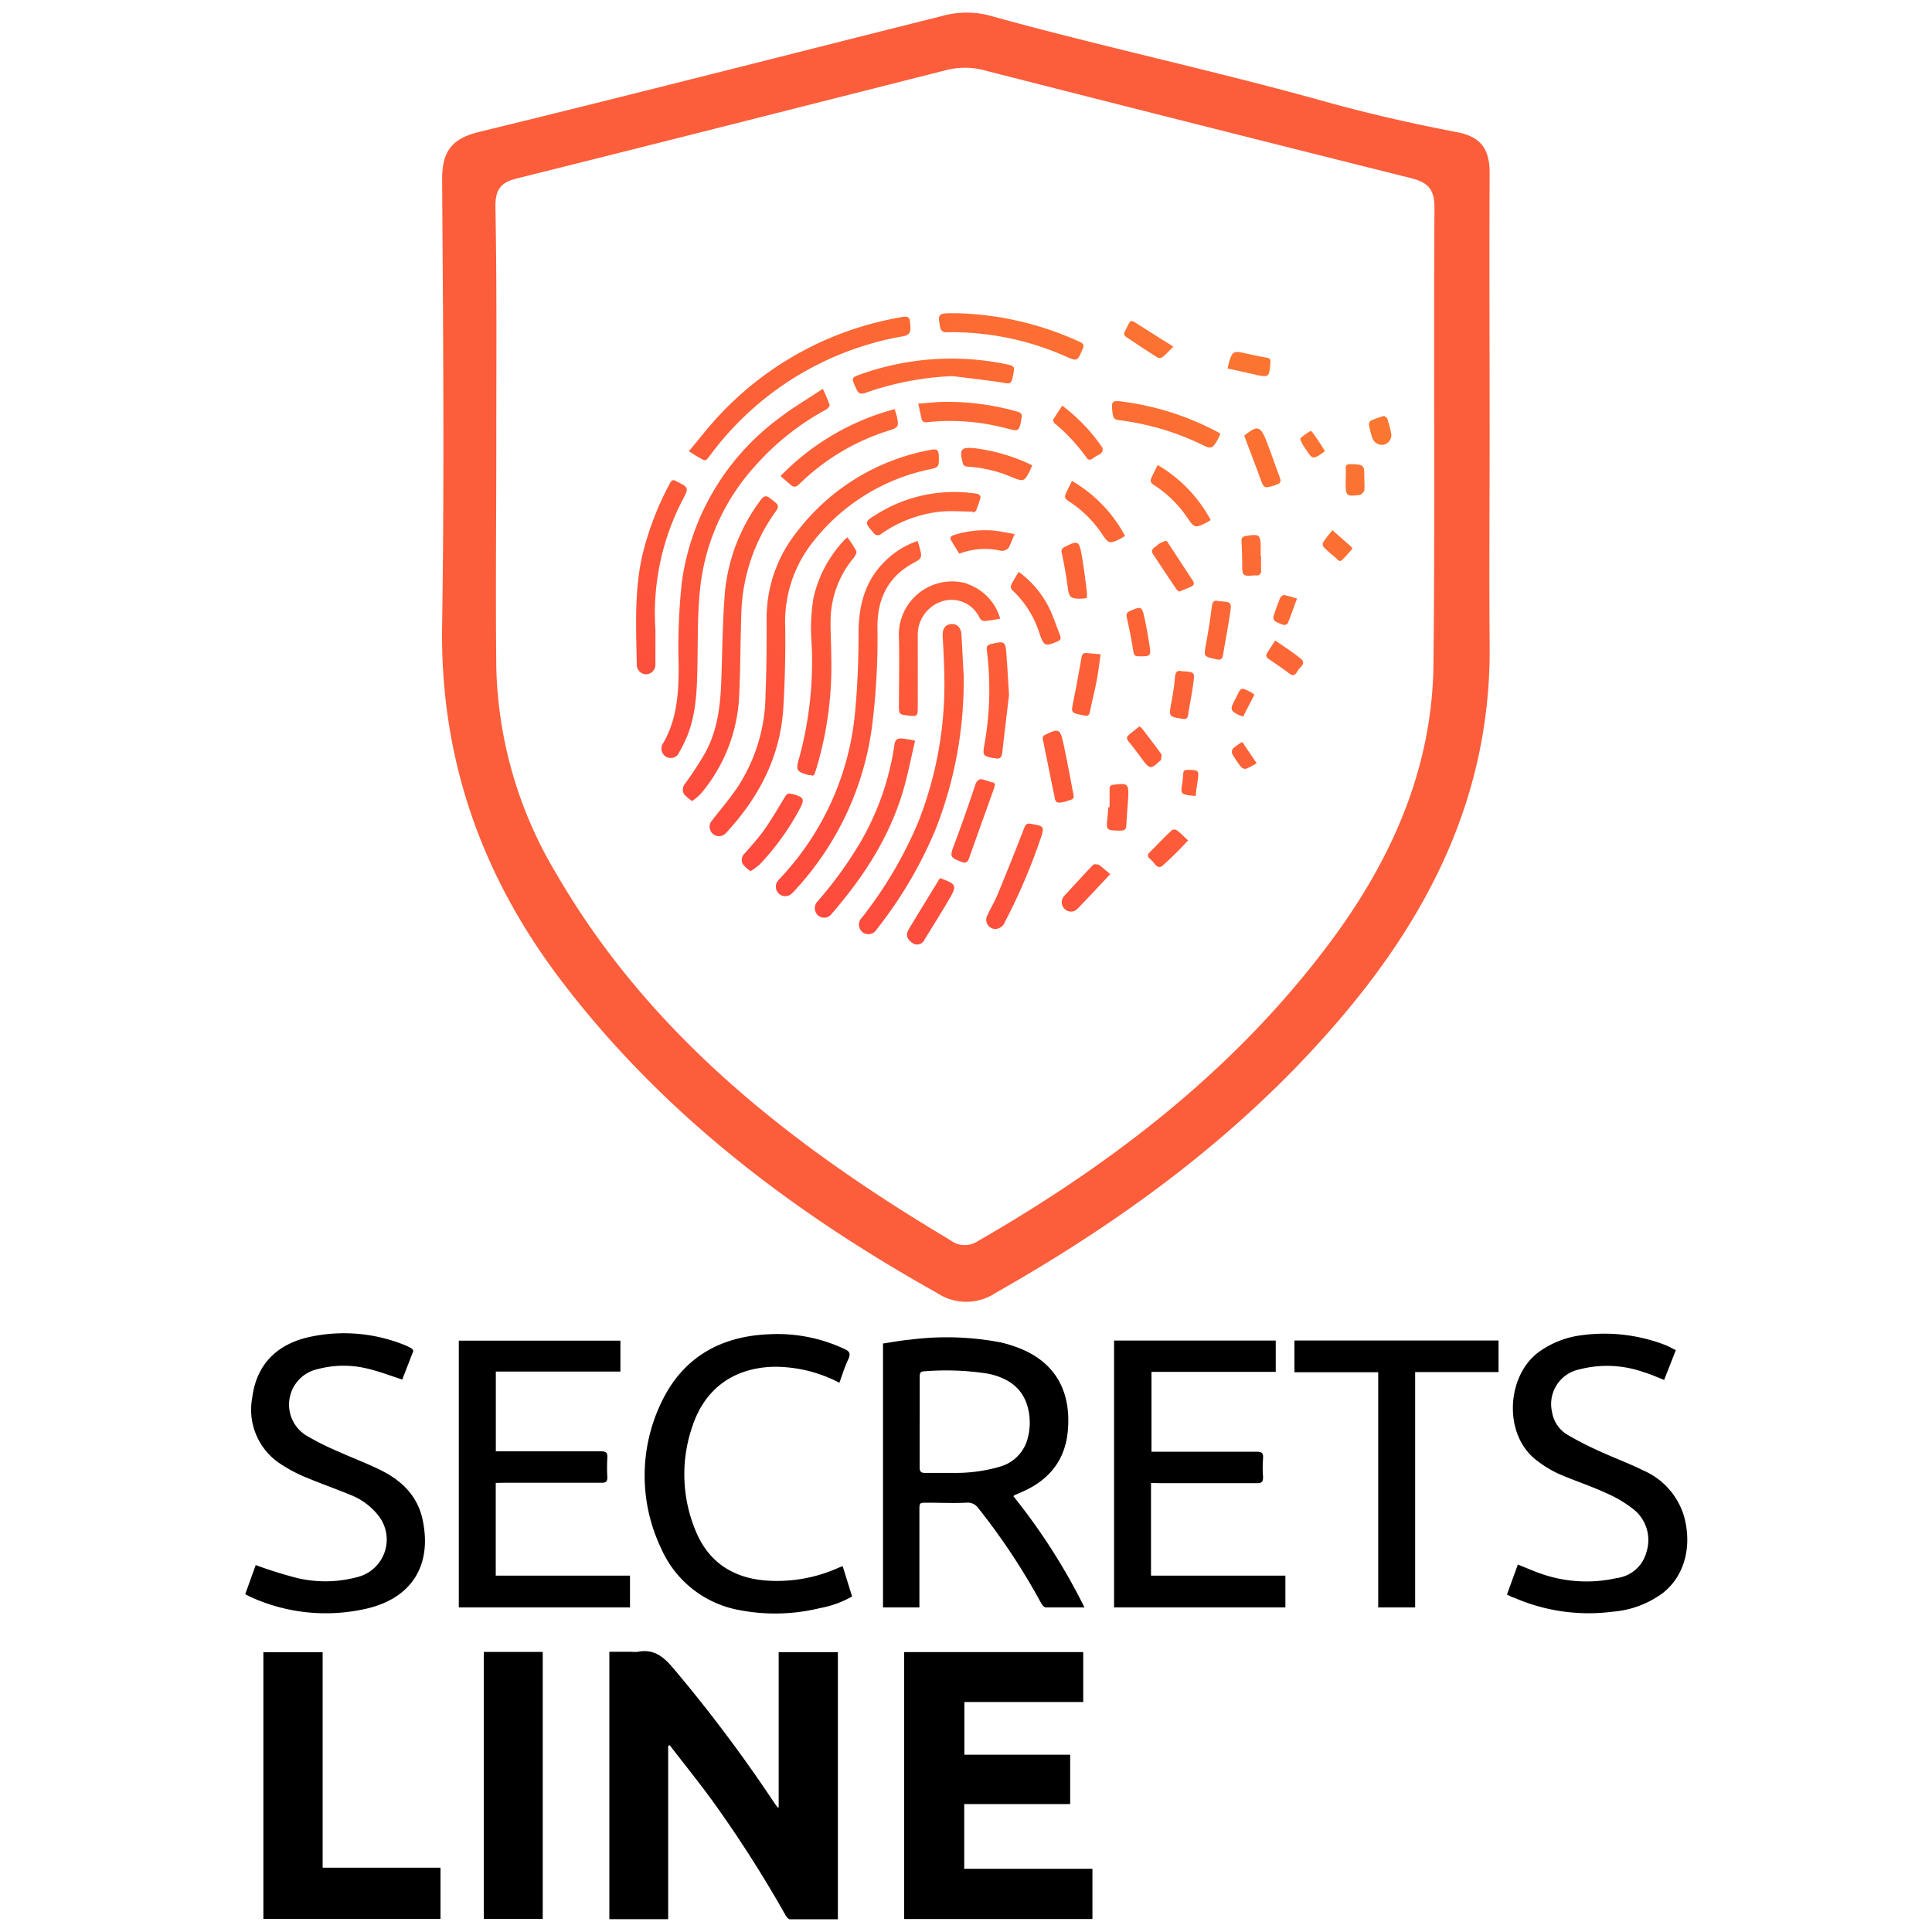 <svg id="Capa_1" data-name="Capa 1" xmlns="http://www.w3.org/2000/svg" xmlns:xlink="http://www.w3.org/1999/xlink" viewBox="0 0 250 250"><defs><linearGradient id="Degradado_sin_nombre_2" x1="-792" y1="375.37" x2="-792.13" y2="375.23" gradientTransform="matrix(713.88, 0, 0, -597.14, 565566.52, 224182.86)" gradientUnits="userSpaceOnUse"><stop offset="0" stop-color="#fb7c2f"/><stop offset="1" stop-color="#fe4340"/></linearGradient></defs><g id="Слой_2" data-name="Слой 2"><g id="SECRETS_LINE_Изображение" data-name="SECRETS LINE Изображение"><path d="M100.76,233.87V213.79h7.66v34.56c-2.09,0-4.16,0-6.22,0-.2,0-.45-.35-.59-.59a157.81,157.81,0,0,0-9.81-15.27c-1.67-2.25-3.43-4.44-5.14-6.66l-.2.08v22.43H78.85V213.74h2.87a3.93,3.93,0,0,0,.84,0c1.93-.37,3.18.52,4.41,1.95A188.81,188.81,0,0,1,100,233c.2.3.41.59.62.88Z"/><path d="M117,213.78h23.17v6.46H124.79v6.82h13.69v6.39H124.77v8.37h16.59v6.5H117Z"/><path d="M131.14,193.62A78.93,78.93,0,0,1,140.33,208c-1.75,0-3.35,0-5,0-.21,0-.48-.33-.61-.56a84.59,84.59,0,0,0-8.1-12.25,1.68,1.68,0,0,0-1.59-.74c-1.68.08-3.37,0-5.06,0-1,0-1,0-1,1V208h-4.71V173.85c1.19-.17,2.38-.41,3.59-.51a37.16,37.16,0,0,1,11.67.37,17.71,17.71,0,0,1,2.47.78c4.82,1.94,6.61,5.84,6.19,10.64-.35,3.93-2.55,6.51-6.11,8l-.84.36S131.2,193.55,131.14,193.62ZM119,184c0,1.94,0,3.88,0,5.83,0,.55.13.78.72.76,1.2,0,2.4,0,3.6,0a20.25,20.25,0,0,0,6.19-.84,5.13,5.13,0,0,0,3.38-3.31,7.8,7.8,0,0,0,.11-4.31c-.69-2.62-2.63-3.83-5.1-4.37a35.1,35.1,0,0,0-8.32-.31c-.5,0-.57.28-.57.69,0,2,0,3.93,0,5.9Z"/><path d="M57,248.31H34.08V213.8h7.67v27.88H57Z"/><path d="M64.15,191.89v12H81.52V208H59.37V173.48H80.28v4H64.16v10.32c.31,0,.6,0,.9,0,4.24,0,8.48,0,12.72,0,.64,0,.85.18.81.82a21.35,21.35,0,0,0,0,2.53c0,.59-.2.72-.75.72-4.24,0-8.48,0-12.73,0Z"/><path d="M148.94,191.89v12h17.39V208H144.16V173.47h20.92v4.05H149v10.33h.94c4.21,0,8.43,0,12.64,0,.67,0,.91.16.86.85a16.7,16.7,0,0,0,0,2.45c0,.62-.19.77-.78.77-4.22,0-8.44,0-12.65,0Z"/><path d="M53.49,174.81l-1.44,3.7c-1.46-.47-2.83-1-4.26-1.35a13,13,0,0,0-6.67,0,4.7,4.7,0,0,0-1.36,8.67,35.46,35.46,0,0,0,3.9,1.95c1.88.85,3.82,1.57,5.67,2.49,2.69,1.35,4.72,3.33,5.36,6.4,1.24,5.86-1.4,10.12-7.23,11.48a23.46,23.46,0,0,1-15-1.49c-.23-.1-.45-.23-.73-.37l1.36-3.77a55.26,55.26,0,0,0,5.42,1.69,15.93,15.93,0,0,0,7.82-.16,5,5,0,0,0,2.58-8,8.5,8.5,0,0,0-3.69-2.66c-1.93-.8-3.91-1.49-5.83-2.3a19.15,19.15,0,0,1-3-1.6,8.37,8.37,0,0,1-3.75-8.63c.54-4.27,3.16-7,7.66-7.91a20.94,20.94,0,0,1,12.26,1.18c.25.12.5.24.74.38A1.49,1.49,0,0,1,53.49,174.81Z"/><path d="M195,206.33l1.41-3.88c1.09.43,2.13.9,3.21,1.26a17.77,17.77,0,0,0,9.59.49,4.55,4.55,0,0,0,3.85-3.4,5.08,5.08,0,0,0-1.6-5.43,16,16,0,0,0-3.65-2.18c-2-.92-4.14-1.61-6.17-2.5a14.51,14.51,0,0,1-2.67-1.62c-4.58-3.33-4.06-11.27.35-14.26a11.9,11.9,0,0,1,5.1-2,21.9,21.9,0,0,1,11,1.21c.47.18.91.44,1.43.69l-1.51,3.85c-.9-.35-1.76-.74-2.64-1a14.23,14.23,0,0,0-8.37-.35,4.57,4.57,0,0,0-3.5,5.48,4.19,4.19,0,0,0,2.05,3,42.13,42.13,0,0,0,4.07,2.08c1.88.87,3.83,1.58,5.68,2.5a9.37,9.37,0,0,1,5.3,6c1.06,3.92,0,7.72-2.77,9.87a12.55,12.55,0,0,1-6.45,2.41,24.17,24.17,0,0,1-12.81-1.82C195.6,206.66,195.34,206.51,195,206.33Z"/><path d="M108.62,178.93a18.1,18.1,0,0,0-8.64-2.07c-5.07.19-8.74,2.82-10.36,7.63A19,19,0,0,0,90,198.05c1.69,4.17,5,6.25,9.45,6.49a19.35,19.35,0,0,0,9.09-1.69l.5-.19,1.22,3.92a13.08,13.08,0,0,1-4.17,1.51,24.32,24.32,0,0,1-10.33.27,13.71,13.71,0,0,1-10.21-8,21.84,21.84,0,0,1,0-18.83c2.74-5.81,7.6-8.63,14-8.88a20.43,20.43,0,0,1,9.81,1.95c.6.29.69.59.46,1.18C109.33,176.8,109,177.84,108.62,178.93Z"/><path d="M62.6,213.76h7.63v34.55H62.6Z"/><path d="M178.34,177.57H167.5v-4.11h26.41v4.09H183.12V208h-4.78Z"/></g></g><path d="M192.76,55.9c0,9.16-.08,18.32,0,27.48.21,19.37-7.78,35.2-20.24,49.49s-27.39,25.19-43.72,34.45a6.82,6.82,0,0,1-7.53,0c-18.75-10.49-35.6-23.24-48.7-40.5C62.28,113.26,56.93,98.11,57.21,80.88c.3-19.22.13-38.45,0-57.67,0-3.58,1.21-5.27,4.79-6.14,20-4.87,39.95-10,59.91-15A11.76,11.76,0,0,1,128,2c14.39,4,29,7.1,43.38,11.12,5.65,1.58,11.45,2.89,17.24,4,3.16.63,4.17,2.34,4.14,5.41C192.7,33.71,192.76,44.8,192.76,55.9ZM64.22,57.33h0c0,9.67-.1,19.35,0,29A54.19,54.19,0,0,0,72,113.08c12.14,20.94,30.56,35.23,50.93,47.37a3.06,3.06,0,0,0,3.52.2c17.7-10.18,33.62-22.46,45.87-39,7.82-10.56,13-22.26,13.17-35.62.21-19.73,0-39.46.13-59.19,0-2.5-1-3.28-3.11-3.81q-27.47-6.87-54.9-13.87a9.77,9.77,0,0,0-5-.13c-18.57,4.7-37.14,9.43-55.73,14.06-2.13.53-2.8,1.47-2.77,3.69C64.3,37,64.22,47.14,64.22,57.33Z" style="fill:#fc5e3b"/><path d="M124.23,71.61h-.13c-.33-.55-.67-1.09-1-1.65-.22-.38-.1-.6.35-.73a13.22,13.22,0,0,1,5.34-.55c.8.1,1.59.27,2.5.43-.24.58-.41,1-.61,1.44a1.06,1.06,0,0,1-1.36.67A9.29,9.29,0,0,0,124.23,71.61Zm6.62,4.08a.69.69,0,0,0,.1.64,13,13,0,0,1,3.61,5.79c.54,1.5.73,1.53,2.22.91.43-.17.56-.39.39-.83-.4-1-.73-2-1.16-3A12.8,12.8,0,0,0,131.82,74C131.46,74.59,131.12,75.12,130.85,75.69Zm9.72,8.81c-.43,0-.55.18-.63.6-.33,1.92-.68,3.85-1.07,5.76-.27,1.32-.27,1.37,1,1.64l.41.08c.44.12.66,0,.76-.5.27-1.34.61-2.66.87-4,.21-1.09.33-2.19.51-3.41-.7-.07-1.3-.13-1.9-.17ZM120.28,58.24A28.12,28.12,0,0,0,103.06,68.9,17.87,17.87,0,0,0,99.2,80.2c0,3.19,0,6.38-.14,9.58a22.16,22.16,0,0,1-3.62,12.08c-1,1.49-2.19,2.86-3.28,4.28a1.23,1.23,0,0,0,.09,1.77,1.21,1.21,0,0,0,1.72-.15c4.23-4.57,7-9.83,7.39-16.14.21-3.48.29-7,.25-10.45a16.52,16.52,0,0,1,3.23-10.58,25.85,25.85,0,0,1,15.51-9.87c1.05-.24,1.14-.31,1.14-1.39S121.38,58,120.28,58.24Zm-19.21-4.32A31.78,31.78,0,0,0,88.23,75.33a78.83,78.83,0,0,0-.41,10.86c0,3.51-.21,7-2.09,10.11a1.22,1.22,0,0,0,.46,1.62,1.2,1.2,0,0,0,1.63-.41l0-.05a18.81,18.81,0,0,0,1.1-2.2c1.21-3,1.27-6.17,1.33-9.35s0-6.34.32-9.49a27.89,27.89,0,0,1,7.13-16.11A33.55,33.55,0,0,1,106.89,53c.21-.12.51-.46.46-.6a20.94,20.94,0,0,0-.88-2.09C104.54,51.61,102.72,52.66,101.07,53.92ZM114.65,72.5c-2.63,2.48-3.5,5.63-3.55,9.15,0,3.35-.11,6.71-.41,10a36.14,36.14,0,0,1-9.74,22,2.52,2.52,0,0,0-.27.3,1.23,1.23,0,0,0,.1,1.68,1.21,1.21,0,0,0,1.67,0,4.64,4.64,0,0,0,.38-.39,38.6,38.6,0,0,0,10-21.17,90.51,90.51,0,0,0,.71-13c0-3.56,1.36-6.43,4.61-8.19,1.13-.61,1.19-.71.87-1.95-.08-.28-.17-.56-.28-.93A10.82,10.82,0,0,0,114.65,72.5Zm9.76,9.6c-.06-.92-.59-1.42-1.37-1.34s-1.1.67-1.06,1.55c.09,1.67.19,3.33.21,5a48.43,48.43,0,0,1-3.42,19.19,53.73,53.73,0,0,1-7.22,12.22,1.27,1.27,0,0,0,.08,1.92,1.24,1.24,0,0,0,1.83-.41,54.42,54.42,0,0,0,7.64-13,52.44,52.44,0,0,0,3.6-19.74c-.1-1.79-.18-3.59-.29-5.39ZM90.65,102.75a21.06,21.06,0,0,0,5-12.77c.16-3.41.15-6.83.27-10.25a23.68,23.68,0,0,1,4.3-13.33c.65-.89.62-1-.28-1.71-.09-.07-.19-.13-.27-.2-.52-.43-.85-.33-1.25.23a23.58,23.58,0,0,0-4.61,11.84c-.3,3.69-.34,7.41-.46,11.12-.1,3.36-.44,6.67-2.06,9.67a45.62,45.62,0,0,1-2.6,4,1.23,1.23,0,0,0-.19,1.4,5.09,5.09,0,0,0,1.07.9A8.09,8.09,0,0,0,90.65,102.75Zm-.18-43.54c.84.5.83.48,1.41-.28a39.43,39.43,0,0,1,25-15.42c.68-.12.94-.44.93-1.07,0-.25,0-.49-.06-.74,0-.59-.26-.8-.92-.69A41.81,41.81,0,0,0,93.14,53.67c-1.39,1.46-2.62,3.08-4,4.72C89.7,58.74,90.08,59,90.47,59.21Zm14.9,41c.09-.24.17-.47.25-.71a45.89,45.89,0,0,0,1.95-14.31c0-1.78-.14-3.56-.08-5.34a12.8,12.8,0,0,1,3-7.69c.19-.23.41-.67.31-.87a15.89,15.89,0,0,0-1.14-1.76,3.71,3.71,0,0,0-.39.34,16,16,0,0,0-4,7.47,24,24,0,0,0-.25,5.93,47.2,47.2,0,0,1-1.61,14.82c-.47,1.58-.35,1.78,1.28,2.21.15,0,.3,0,.46.08A1.09,1.09,0,0,0,105.37,100.25Zm19.78-24.69a6.89,6.89,0,0,0-8.83,7c.07,2.94,0,5.89,0,8.82,0,1,0,1.12,1.11,1.24,1.29.15,1.32.15,1.33-1.18,0-3,0-6,0-9a4.55,4.55,0,0,1,3.17-4.6A4,4,0,0,1,126.78,80a.81.81,0,0,0,.64.36,20,20,0,0,0,2-.31A6.64,6.64,0,0,0,125.15,75.56Zm-7.21,20.22c-.38-.07-.76-.12-1.15-.17-.65-.08-1,.15-1.06.87a35.3,35.3,0,0,1-4.44,12.63,52.33,52.33,0,0,1-5.46,7.53,1.26,1.26,0,0,0,0,1.83,1.2,1.2,0,0,0,1.81-.21c4.19-4.84,7.62-10.13,9.36-16.37.52-1.86.89-3.76,1.41-6ZM88.41,64.53c.72-1.37.68-1.45-.72-2.17a1.51,1.51,0,0,1-.18-.09c-.37-.24-.59-.16-.81.24a38.88,38.88,0,0,0-3.63,9.55c-1,4.61-.75,9.29-.67,14a1.22,1.22,0,0,0,1.24,1.19h0a1.25,1.25,0,0,0,1.17-1.34V81.49A31.84,31.84,0,0,1,88.41,64.53Zm41.36-15c1,.16,1.09.15,1.3-.87.27-1.29.26-1.3-1-1.56a35,35,0,0,0-18.46,1.25c-1.51.51-1.48.49-.79,2,.29.63.59.69,1.21.47a38.6,38.6,0,0,1,11.2-2.15C125.4,48.93,127.59,49.19,129.77,49.51Zm-6.72-9c-1.61,0-1.72.18-1.4,1.76a.74.74,0,0,0,.87.7,36.54,36.54,0,0,1,15.59,3.22c1.22.53,1.33.48,1.87-.79,0-.08.07-.16.11-.25.22-.44.14-.71-.37-.93a40.4,40.4,0,0,0-16-3.71ZM101,61.6l1.32,1.15c.4.34.71.28,1.1-.1a28.8,28.8,0,0,1,11.64-6.95c1.17-.37,1.28-.54,1-1.76-.06-.3-.18-.6-.29-1A32.08,32.08,0,0,0,101,61.6Zm24.9,4.73c.14-.09.36-.15.41-.27a16,16,0,0,0,.58-1.73c0-.1-.15-.32-.27-.37a3.64,3.64,0,0,0-.8-.15,18.89,18.89,0,0,0-12.48,2.8c-1.49.9-1.48,1-.31,2.33a.65.65,0,0,0,1,.14,16.37,16.37,0,0,1,7.73-2.88c1.35-.12,2.72,0,4.08,0Zm4.34,18.4c-.13-1.76-.24-1.81-2-1.39-.41.1-.61.25-.55.75a40.56,40.56,0,0,1-.33,12.39c-.21,1.25-.14,1.35,1.12,1.61l.21,0c.62.19.91,0,1-.68.3-2.69.63-5.38.88-7.49C130.43,87.82,130.36,86.27,130.23,84.73Zm-11-30.57c.09.41.33.52.75.47a28.24,28.24,0,0,1,10.43.85c1.37.35,1.44.32,1.72-1.07,0-.09,0-.18.05-.28.12-.49-.05-.73-.56-.87A33.14,33.14,0,0,0,122.24,52c-1.08,0-2.17.15-3.42.23C119,53,119.11,53.59,119.24,54.16Zm-21,57.77a32.81,32.81,0,0,0,5.2-7.18c.72-1.35.63-1.57-.88-2l-.13,0c-.41-.16-.63,0-.86.36-.89,1.48-1.77,3-2.76,4.39-.73,1-1.62,2-2.45,2.94a1.13,1.13,0,0,0-.24,1.38,4.72,4.72,0,0,0,1,.91A6.8,6.8,0,0,0,98.2,111.93Zm30.23-10.65c-.4-.15-.82-.27-1.23-.4s-.76,0-1,.56c-.9,2.7-1.83,5.38-2.82,8-.5,1.36-.49,1.51.9,2.05l.06,0c.48.24.79.16,1-.39,1.08-3.05,2.17-6.08,3.26-9.12,0-.13.07-.27.13-.5-.08-.08-.18-.23-.32-.28Zm-10.94,19.13a1,1,0,0,0-.11.89,1.89,1.89,0,0,0,.92.87,1.07,1.07,0,0,0,1.31-.61c1.07-1.75,2.17-3.48,3.2-5.25s.83-1.9-1-2.61a.86.86,0,0,0-.23-.06c-1.4,2.3-2.78,4.52-4.12,6.77ZM126.13,58c-1.74-.17-2,.1-1.58,1.82.09.36.24.55.64.56a17.37,17.37,0,0,1,5.93,1.44c1.3.51,1.43.47,2.09-.79.12-.24.22-.49.36-.82A23.76,23.76,0,0,0,126.13,58Zm14.52,18.64c-.22-1.62-.39-3.25-.69-4.86-.33-1.83-.49-1.87-2.19-1a.6.6,0,0,0-.37.8c.29,1.41.56,2.81.74,4.24s.31,1.71,1.91,1.64c.16,0,.32-.05.59-.09a5.56,5.56,0,0,0,0-.71Zm-2.6,27c.87-.2,1-.28.79-1.14-.4-2.15-.8-4.3-1.27-6.43-.38-1.75-.64-1.83-2.29-1-.34.16-.39.33-.32.68.52,2.5,1,5,1.52,7.49.08.46.23.67.7.61a8.85,8.85,0,0,0,.87-.16Zm-8,15.63a76.51,76.51,0,0,0,4.57-10.66c.56-1.67.53-1.7-1.19-2-.49-.1-.69,0-.89.51q-1.7,4.4-3.5,8.74c-.37.88-.87,1.7-1.27,2.57a1.21,1.21,0,0,0,1,1.79A1.44,1.44,0,0,0,130.06,119.26Zm12-7.36a.63.63,0,0,0-.61,0q-1.87,2-3.71,4a1.19,1.19,0,0,0,0,1.67,1.15,1.15,0,0,0,1.71,0c1.4-1.43,2.75-2.9,4.23-4.47-.62-.51-1.09-.94-1.61-1.3Zm-5.73-57.73a.62.62,0,0,0,.11.57,23,23,0,0,1,4.17,4.48c.41.58.87,0,1.23-.2s1-.38.83-1.07a.41.41,0,0,0-.07-.11,22.76,22.76,0,0,0-5.14-5.36C137.08,53.08,136.7,53.61,136.37,54.17Zm13.48,6c-.28.57-.55,1.09-.79,1.61s-.09.73.35,1a14.94,14.94,0,0,1,4.3,4.23c.89,1.31,1,1.34,2.48.59.16-.08.3-.18.53-.31a18.25,18.25,0,0,0-6.87-7.13Zm-11.09,2.06c-.27.56-.54,1.08-.78,1.6s-.09.73.34,1a14.85,14.85,0,0,1,4.31,4.23c.88,1.31,1,1.35,2.48.6.15-.08.3-.19.52-.32a18.09,18.09,0,0,0-6.87-7.12Zm4.71,42.22c-.05.53-.08,1.05-.14,1.57-.13,1.33-.07,1.4,1.3,1.45H145c.49,0,.73-.15.75-.7.05-1.2.17-2.4.24-3.61.09-1.73-.07-1.86-1.85-1.63-.38,0-.57.19-.56.6,0,.77,0,1.54,0,2.31Zm5.35-20.78c-.19-1.26-.41-2.52-.68-3.76-.33-1.47-.44-1.48-1.84-.87-.46.21-.55.43-.43.94.31,1.3.56,2.62.77,3.94.16.94.15,1,1.07,1,1.15,0,1.28-.11,1.11-1.23Zm3.26,4.1c-.1,1.11-.28,2.21-.49,3.31-.29,1.59-.26,1.66,1.36,1.91l.14,0c.41.09.63,0,.7-.49.2-1.32.48-2.64.66-4,.22-1.56.19-1.56-1.46-1.65-.64-.18-.85.15-.91.85Zm4.77-9.24c-.2,1.67-.48,3.33-.78,5-.24,1.35-.24,1.41,1.12,1.71l.27.06c.49.14.76,0,.85-.55.29-1.77.63-3.53.9-5.3.24-1.55.21-1.57-1.5-1.67-.56-.19-.78.08-.86.77Zm-2.7-2.62c.38-.16.5-.4.24-.8-1.08-1.63-2.14-3.27-3.21-4.9-.06-.1-.18-.26-.22-.25a3.16,3.16,0,0,0-1.12.54c-.28.31-1,.52-.61,1.17,1,1.51,2,3,3,4.5a2.81,2.81,0,0,0,.39.38l1.56-.64Zm23.29-21.5a.65.65,0,0,0-.25.56,13.33,13.33,0,0,0,.43,1.65,1.32,1.32,0,0,0,1.4.93A1.27,1.27,0,0,0,180,56a16.1,16.1,0,0,0-.47-1.78c0-.16-.27-.27-.42-.41a15.16,15.16,0,0,0-1.62.57ZM171.2,70.15a.69.69,0,0,0,.11.67,19.53,19.53,0,0,0,1.52,1.35c.24.21.47.64.84.28A18.5,18.5,0,0,0,175,71s-.09-.2-.17-.27l-2.42-2.13c-.45.58-.87,1.06-1.2,1.59ZM176.05,64h.06c.16-.17.41-.34.43-.52.06-.63,0-1.27,0-1.9,0-1.31-.06-1.42-1.36-1.52l-.47,0c-.39,0-.6.12-.57.55s0,1,0,1.43c-.05,2.18,0,2.23,1.87,2Zm-14.34,25.5c-1.09-.57-1.11-.56-1.65.54l-.34.67c-.56,1.08-.5,1.27.62,1.83l.52.19,1.46-2.84C162.05,89.69,161.89,89.56,161.71,89.47ZM155,100.87c.14-1.15.09-1.21-1.09-1.25h-.2c-.38,0-.59.08-.6.52a14.76,14.76,0,0,1-.17,1.49c-.15,1-.08,1.11.92,1.29.26,0,.53.06.86.09C154.79,102.22,154.9,101.55,155,100.87Zm-8.87-5.81c-.36.27-.39.53-.08.9.62.75,1.2,1.54,1.78,2.33.93,1.25,1.12,1.27,2.27.15.05,0,.14-.09.14-.14,0-.26.14-.59,0-.76-.78-1.09-1.6-2.14-2.41-3.21a4,4,0,0,0-.38-.34l-1.35,1.07Zm17-23.16c0-.34,0-.68,0-1,0-1.74-.18-1.84-1.93-1.54-.43.07-.57.25-.55.68.06,1,.08,2,.09,3.07,0,1.39.1,1.47,1.5,1.35l.41,0a.53.53,0,0,0,.53-.64c0-.62,0-1.23,0-1.84Zm-3.6,25a.71.71,0,0,0-.08.65,13.89,13.89,0,0,0,1.14,1.69.72.72,0,0,0,.64.24,10.18,10.18,0,0,0,1.38-.72L160.74,96A11.06,11.06,0,0,0,159.52,96.87Zm-7.32,10.49a.64.64,0,0,0-.61.07c-1,.93-1.89,1.9-2.85,2.84-.49.48,0,.79.24,1,.41.36.78,1.27,1.44.72a46.14,46.14,0,0,0,3.31-3.27c-.56-.5-1-1-1.53-1.36Zm18.52-50.15c-.27-.41-.56-.82-.85-1.23-.07-.1-.26-.26-.29-.24a7.78,7.78,0,0,0-1.31.94c-.09.08.14.53.27.78s.4.6.6.9c.63,1,.81,1,1.8.36.16-.11.31-.25.49-.39-.25-.4-.47-.77-.71-1.12Zm-13-1.23a5.46,5.46,0,0,0-.48-.27A36.14,36.14,0,0,0,145.5,52c-1.65-.23-1.73-.15-1.53,1.52.06.53.24.78.82.85a34.06,34.06,0,0,1,10.76,3.18c1.17.58,1.33.53,2-.63.13-.25.24-.53.36-.77a1.07,1.07,0,0,0-.18-.19Zm4.72-7.51c1.76.34,1.78.31,1.94-1.51a.57.57,0,0,1,0-.13c.05-.37-.1-.52-.47-.58-1-.17-2-.38-2.95-.6-1.33-.29-1.51-.19-1.91,1.13-.08.24-.12.49-.21.87C160.09,47.94,161.26,48.23,162.44,48.47Zm-15.81-6.9a.45.45,0,0,0-.41,0c-.29.51-.55,1-.79,1.57,0,.09.13.32.26.41,1.34.9,2.68,1.8,4.05,2.66a.69.69,0,0,0,.65,0c.46-.37.86-.82,1.44-1.39C150,43.72,148.32,42.63,146.63,41.57ZM164,84.44c-.27.4-.13.64.24.88.89.6,1.77,1.21,2.63,1.85.65.49.9-.12,1.1-.45s1.1-.88.37-1.47c-1-.83-2.14-1.54-3.33-2.38ZM166.18,77c-.15,0-.44.18-.51.34-.33.8-.63,1.61-.89,2.44a.66.66,0,0,0,.19.59,4.56,4.56,0,0,0,1.18.5.58.58,0,0,0,.5-.25c.4-1,.75-2,1.18-3.16A16.31,16.31,0,0,0,166.18,77Zm-3.1-15.11c.45,1.28.49,1.33,1.81.93l.32-.12c.48-.13.58-.41.41-.87-.61-1.62-1.15-3.26-1.79-4.87-.75-1.86-1.15-1.92-2.76-.64l-.06.08c.7,1.88,1.41,3.68,2.06,5.5Z" style="fill:url(#Degradado_sin_nombre_2)"/></svg>